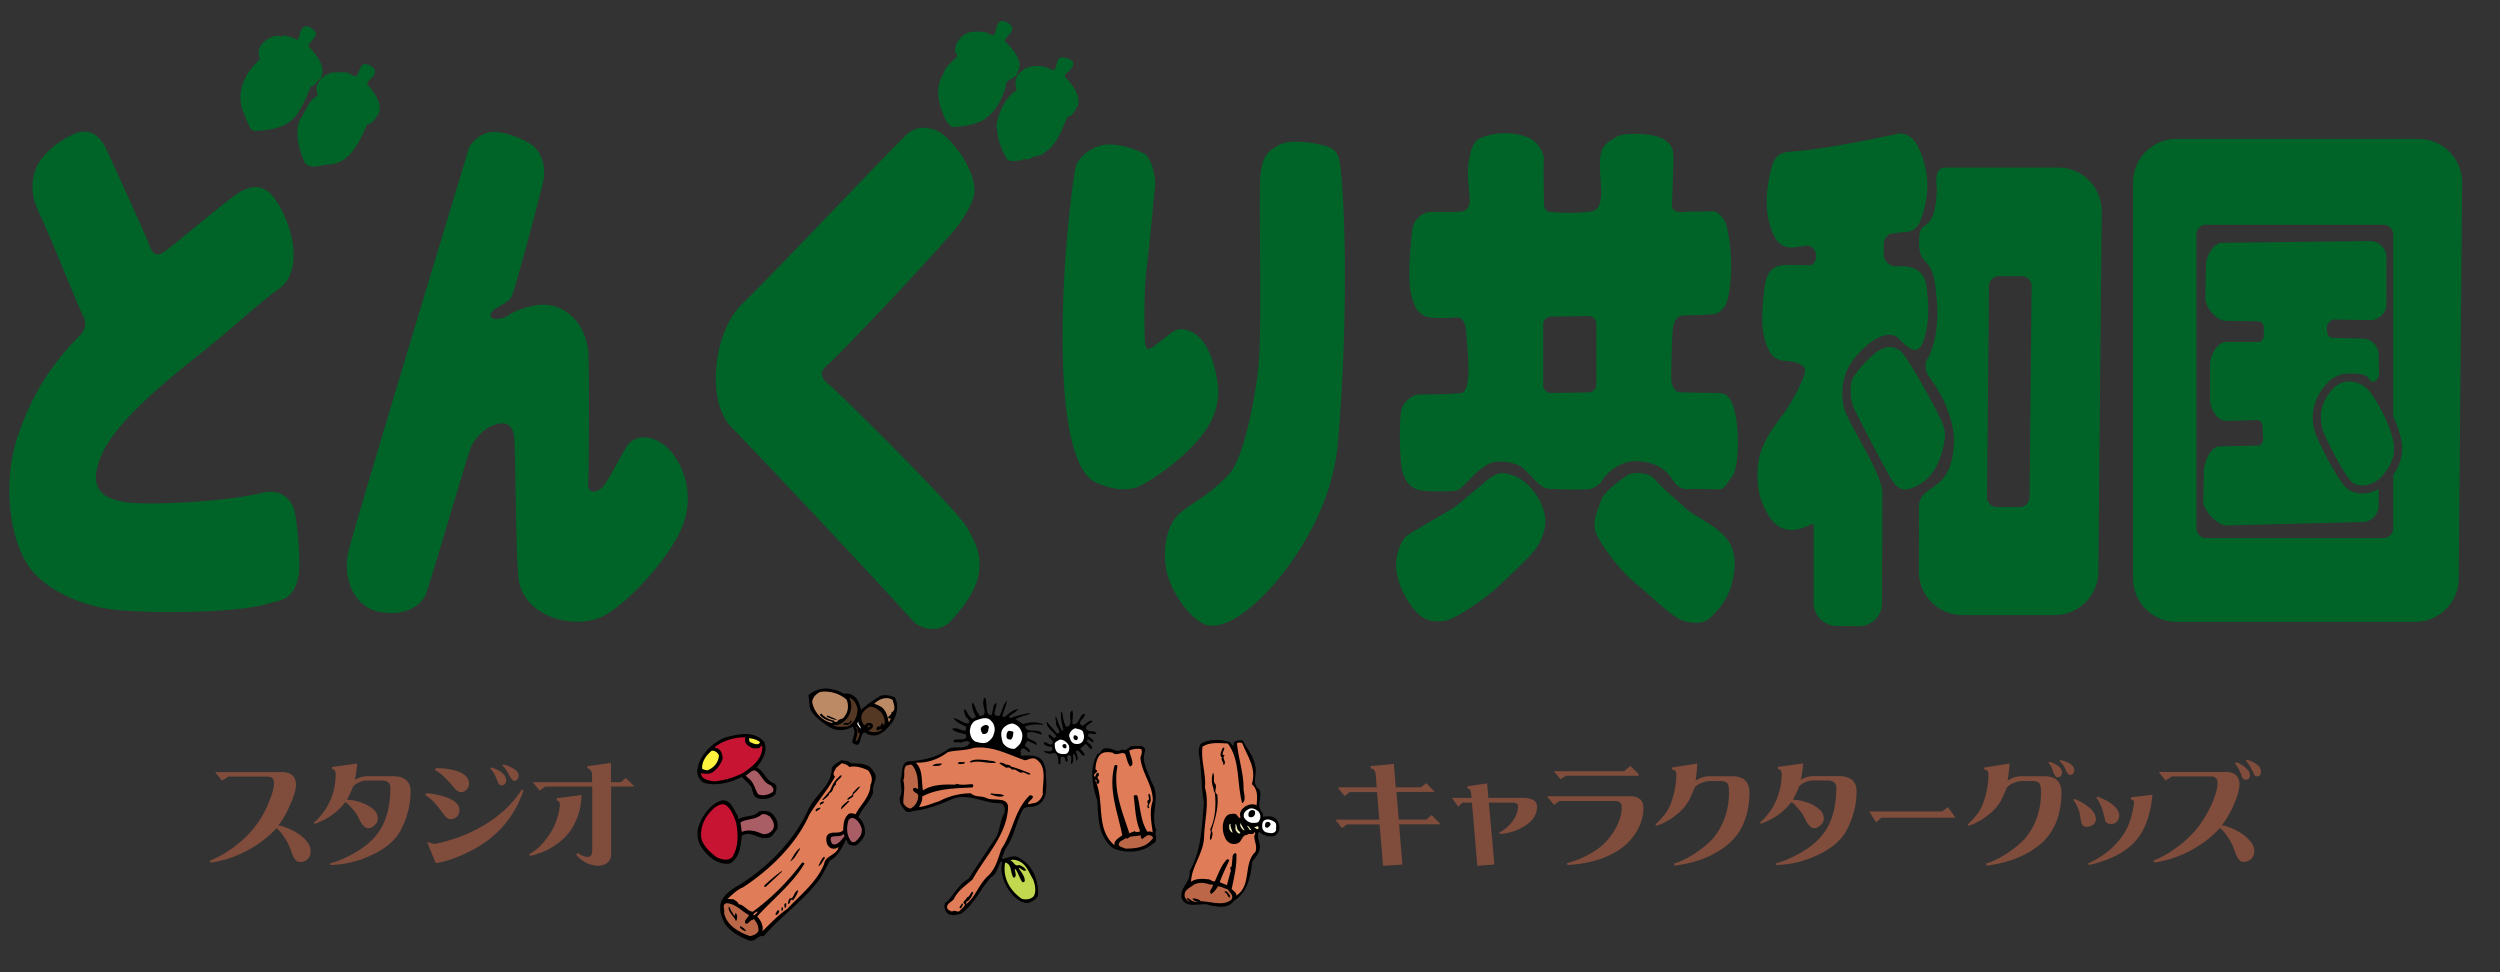 <svg xmlns="http://www.w3.org/2000/svg" viewBox="0 0 72 28"><rect x="0" y="0" width="72" height="28" fill="#333333" stroke="none"/><style>.st0{fill:#006428}.st1{fill:#fff}.st2{fill:#543823}.st3{fill:#c71432}.st4{fill:#fff23f}.st5{fill:#e07c57}.st6{fill:#bc6848}.st7{fill:#a95d64}.st11{fill:#bd8a66}</style><g id="design"><path class="st0" d="M28.841 4.252a1.584 1.584 0 01-.129-.586c-.076-.03.029-.076-.002-.122.071-.361.246-.725.56-.941.014-.089-.062-.195-.004-.301-.002-.165.133-.213.237-.319a.87.87 0 01.647-.039c.076.029.136.073.212.072.103-.122.04-.377.266-.365.092.03.196.043.258.117.077.089-.027.181-.072.257-.045.062-.135.078-.148.168.184.239.474.507.374.854-.074.122-.147.303-.297.32-.118.258-.204.515-.367.743-.074.091-.133.183-.222.229-.074.061-.179.168-.285.139-.014.061-.074.031-.12.031a.248.248 0 01-.225.079c-.03-.045-.075.03-.12.03-.12.004-.301.066-.407-.039-.063-.117-.124-.222-.156-.327zM27.154 3.25c-.154-.345-.206-.796.017-1.115.042-.211.236-.334.385-.502.044-.076-.061-.104-.048-.18-.002-.151.073-.272.176-.379.178-.199.465-.171.706-.145a.703.703 0 00.242.088c.073-.136.04-.348.205-.41.106-.016.212.058.288.133.108.179-.147.287-.189.439.198.209.412.416.431.702a.868.868 0 01-.087.257c-.058.152-.329.125-.311.351-.115.38-.306.758-.679.989-.27.124-.57.174-.887.178-.108-.107-.215-.241-.249-.406zM8.777 4.673c-.171-.36-.298-.841-.137-1.235.178-.228.233-.545.488-.669.059-.075-.048-.18-.003-.271.042-.211.266-.365.447-.413.181.012.346-.034.497.039a.402.402 0 00.211.072c.059-.121.087-.272.192-.348a.355.355 0 01.318.16c.062.181-.177.259-.22.41.184.224.413.476.357.809-.088.152-.177.319-.357.366-.219.485-.496 1.152-1.144 1.146-.211.018-.495.158-.649-.066z"/><path class="st0" d="M6.978 3.145c-.172-.541.106-1.086.508-1.438a.423.423 0 01.07-.454c.148-.151.343-.261.554-.203.03 0 .046-.016.045-.031.151.014.288.072.41.13.088-.106.055-.317.204-.379.15-.048.258.087.334.176-.013.151-.162.228-.22.379.214.255.519.552.358.929-.104.048-.147.229-.283.231-.102.212-.174.455-.322.666-.234.516-.806.6-1.318.622-.136-.059-.153-.195-.215-.314-.046-.104-.078-.209-.125-.314zm60.686 7.847a.619.619 0 00-.457.191c-.268.285-.527.756-.235 1.379.366.784.681 1.27.8 1.344.248.154.62.034.812-.177.221-.242.344-.495.361-.752.038-.528-.53-1.514-.734-1.737a.762.762 0 00-.547-.248z"/><path class="st0" d="M67.648 14.107c-.279-.174-.75-1.148-.888-1.443-.368-.783.013-1.364.276-1.641a.844.844 0 01.63-.265c.269.001.494.012.574.169.079.156.284.019.275-.178l-.01-.528a.472.472 0 00-.472-.471l-.852-.02c-.216 0-.158-.353-.158-.353 0-.058.118-.141.158-.177l1.079.019a.47.47 0 00.47-.47V7.415a.472.472 0 00-.47-.472l-4.258.05c-.26 0-.47.397-.47.657l-.019.941c0 .26.327.648.587.648l.981.017c.07.03.118.099.118.179v.236c0 .062-.059.196-.177.177h-.903c-.26 0-.469.386-.469.646v1.02c0 .26.21.608.469.608l.921-.023c.07.029.119.099.119.179l.02.372a.2.2 0 01-.116.18l-1.139.027c-.259 0-.451.456-.451.716l-.019.864c0 .26.406.696.666.696l3.913-.098c.26 0 .472-.211.472-.471v-.48c-.261.143-.596.185-.857.023z"/><path class="st0" d="M69.654 4.001h-6.967c-.692 0-1.255.563-1.255 1.256v11.397c0 .694.562 1.256 1.255 1.256h6.868c.694 0 1.256-.562 1.256-1.256l.098-11.397c0-.693-.562-1.256-1.255-1.256zm-.473 8.994a1.361 1.361 0 01-.256.685v1.532a.285.285 0 01-.284.285h-5.1a.286.286 0 01-.285-.285V6.758c0-.158.128-.285.285-.285h5.1c.157 0 .284.127.284.285v5.234c.156.343.276.716.256 1.003zm-9.907-8.169h-3.256c-.274 0-.274.353-.235.628-.058 1.392-.51.759-.511 1.451-.038.863.413.334.492 1.608 0 0 .156.959-.216 1.766-.147.162-.104.426.019.589.544.716.717 1.443.706 1.844-.039 1.531-.961 1.176-1.01 1.863.009-.058 0 1.884 0 1.884 0 .693.562 1.255 1.255 1.255h2.658c.693 0 1.256-.562 1.256-1.255l.097-10.378c0-.693-.561-1.255-1.255-1.255zm-.823 9.495a.284.284 0 01-.285.283h-.657a.283.283 0 01-.283-.283l.057-6.082c0-.157.128-.284.285-.284h.658c.157 0 .284.127.284.284l-.059 6.082z"/><path class="st0" d="M68.584 13.731c-.192.211-.564.331-.812.177-.119-.075-.434-.56-.8-1.344-.292-.623-.033-1.095.235-1.379a.613.613 0 01.457-.191.76.76 0 01.547.249c.204.223.771 1.209.734 1.737-.017.256-.14.508-.361.751zM55.488 8.278c-.048-.449-.347-.608-.706-.608l-.106-.001v-.006a.235.235 0 01-.052.005h-.043a.354.354 0 01-.33-.351v-.275c0-.132.075-.246.183-.307l.328-.046c.357 0 .507-.087.648-.647.156-.628.118-1.04-.059-1.55-.124-.357-.291-.648-.648-.648 0 0-2.04.451-3.079.52-.431.029-.534.136-.648.648-.138.618-.117 1.069 0 1.472.125.427.29.648.648.648l.438-.062c.142.03.247.156.247.306 0 .11-.057.207-.143.264l-.699-.009c-.357 0-.589.137-.647.647-.059.51-.118 1.02 0 1.472.117.452.29.647.647.647 0 0 .435.033.51.215.075.184-.421 1.065-.647 1.355-.411.53-.676.984-.707 1.496-.038.622.074.988.314 1.386.241.4.579.475.923.373l.373-.137v2.276c0 .368.298.667.666.667l.637.008a.666.666 0 00.667-.667l.01-3.148c.019-.589-1.021-2.04-1.118-2.531-.098-.491.008-.975.271-1.317.436-.566 1.023-.937 1.337-.605.374.392.589.452.726-.059.138-.509.119-.881.059-1.431z"/><path class="st0" d="M54.135 10.082c-.254.139-.746.687-.805.883a1.39 1.39 0 00.04.745c.079.197 1.001 1.943 1.118 2.12.119.177.255.314.472.255.216-.058.863-.255 1.04-1.392.039-.253 0-.334-.059-.511-.059-.176-1.02-1.981-1.237-2.099-.217-.117-.353-.117-.569-.001zm-4.277 1.473c-.088-.164-.176-.236-.392-.236-.216 0-.941-.019-1.079-.019-.137 0-.255-.177-.255-.393 0-.443.02-1.354.058-1.51.04-.157.098-.314.335-.314.235 0 .725-.019.844-.04.117-.019.313-.117.392-.451.162-.686.098-1.569-.039-2.098-.05-.189-.255-.431-.412-.412-.157.02-.588 0-.765.02-.176.019-.392 0-.392-.177 0-.176.059-1.392.038-1.491-.018-.097 0-.254-.294-.432-.294-.177-1.158-.195-1.353-.057-.196.137-.294.137-.412.392s0 1.098-.02 1.294c-.019.196-.059.412-.255.451-.385.077-1.04.04-1.216.02-.177-.02-.177-.177-.177-.353 0-.314-.019-.824 0-1.177.004-.062-.098-.49-.49-.627a1.865 1.865 0 00-1.255 0c-.213.07-.334.196-.412.667-.078.47.02.843.02 1.157 0 .313-.197.334-.392.334h-.686c-.255-.02-.529.215-.569.47-.039.255-.155 1.413-.039 1.903.117.49.255.549.392.628.138.078.726.058.883.038.158-.019.294.078.314.451.019.373.196 1.687-.156 1.727-.354.039-.923.039-1.178.039-.255 0-.51.255-.549.51-.038.255-.059 1.432.059 1.765.119.335.274.413.432.472.157.058.942.058 1.118.019.176-.039.47-.511.883-.745.293-.167.823-.067 1.02.098.234.196.47.549.685.588.217.04 1.197.04 1.256.02.059-.02.275-.117.334-.235.058-.119.45-.59 1.02-.569.569.02.863.295 1 .51.076.12.216.315.47.295.255-.02.784.02.923 0 .137-.02.252-.257.333-.354.233-.275.233-1.708-.022-2.178zm-3.884-.479c0 .123-.1.225-.222.226l-1.084.015a.22.22 0 01-.223-.221V9.344c0-.123.1-.224.223-.226l1.084-.014a.219.219 0 01.222.22v1.752z"/><path class="st0" d="M42.619 14.007c-.361.288-.608.529-.804.647-.196.117-1.04.608-1.255.745-.217.137-.354.568-.354.883 0 .51.374 1.197.706 1.452.191.146.413.196.727.137s1.157-.647 1.511-.98c.353-.333.882-.824 1.059-1.059.177-.236.333-.609.294-.902a1.543 1.543 0 00-.353-.805 1.263 1.263 0 00-.785-.491c-.313-.059-.549.216-.746.373zm5.062-.177c-.139-.208-.629-.295-.882-.099-.256.196-.609.432-.706.727-.1.294-.255.608-.118.921.137.315.667 1.04 1.099 1.393.432.353 1.117 1.039 1.433 1.118.314.078.588.059.725-.079.138-.137.505-.448.648-1.02.097-.393.157-.864-.137-1.256-.311-.415-.922-.647-1.178-.882-.177-.162-.805-.705-.884-.823zM31.615 4.218c-.308.115-.603.37-.648.647-.353 2.177-.577 6.192-.058 7.984.215.746.451.982.765 1.099.314.117.706.215 1.079.079.373-.139 1.726-1.039 2.158-1.962.143-.306.177-.629.177-.786 0-.156-.118-1.47-.824-1.744-.271-.106-.411-.04-.568.078-.157.118-.393.313-.512.393-.117.078-.207.062-.214-.215-.02-.608-.019-1.524.058-2.119.099-.765.197-1.981.236-2.275.039-.294-.117-.863-.294-.962-.178-.099-.885-.394-1.355-.217z"/><path class="st0" d="M36.872 4.158c-.36.18-.51.354-.569.844-.059.49.039 3.884-.039 5.297-.048.847-.414 2.876-.863 3.354-.627.668-1.099.824-1.471 1.177-.374.354-.471 1.177-.294 1.765.176.589.7 1.263 1.079 1.393.627.215 1.588-.667 2.137-1.354.469-.585 1.491-2 1.668-3.786.177-1.785.314-5.295.117-7.709-.046-.569-.078-.785-.373-.903-.294-.117-1.078-.235-1.392-.078zm-10.789-.254c-.667.647-3.963 4.14-4.688 4.826-.857.81-1.069 2.817-.334 3.569.863.884 4.788 5.062 5.179 5.531.29.348.844.394 1.158.04.313-.353.745-.863.804-1.451.051-.508-.136-.826-.333-1.197-.294-.548-3.734-3.938-3.963-4.119-.373-.294-.232-.447-.098-.569.628-.568 3.511-3.649 3.786-4.041.276-.392.48-.745.471-1.039-.02-.667-.746-1.609-1.177-1.727-.25-.068-.523-.096-.805.177zm-11.947-.098c-.274.022-.589.293-.647.509-.059.217-3.396 11.189-3.473 11.652-.137.824.255 1.57.981 1.668.725.098 1.099-.197 1.256-.491.079-.148 1.216-4.06 1.314-4.276.098-.216.354-.478.491-.549.372-.196.686-.196.745.236.059.433.036 3.798.157 4.256.275 1.04 1.707 1.334 2.471.903.766-.432 2.001-1.825 2.276-2.708a2.125 2.125 0 00-.157-1.667c-.432-.824-1.216-.923-1.491-.491-.275.432-.589 1.119-.765 1.236-.177.117-.373.117-.354-.177.02-.294.041-3.391 0-3.786-.098-.941-.824-1.491-1.588-1.313-.603.139-.672.277-.824.333-.373.138-.53-.058-.275-.236.255-.175.413-.208.49-.392.137-.334.832-2.967.903-3.295.058-.276.038-.726-.295-1.02-.102-.091-.723-.434-1.215-.392zM2.17 3.845c-.439.179-.961.57-1.137 1.02-.148.376-.137.804.097 1.275.236.47 1.157 2.765 1.255 2.942a.446.446 0 01-.078.569c-.628.647-1.334 1.49-1.825 3.001-.398 1.229-.254 3.139.589 3.943.653.624 1.574.888 2.217.962 1 .118 3.531.099 4.375-.157.409-.124.805-.079.942-.863.057-.33-.049-1.762-.177-1.982-.215-.373-.525-.454-.922-.353-.922.237-3.256.372-3.923.255-.474-.084-1.118-.275-.666-1.334.45-1.058 2.078-2.315 2.981-3.041.902-.725 1.588-1.372 2.059-1.706.275-.195.449-.412.491-.863.078-.843-.452-1.785-.707-1.982-.255-.195-.471-.176-.765-.039-.294.138-1.977 1.576-2.197 1.727-.314.215-.392.079-.491-.196-.065-.185-1.079-2.412-1.236-2.747-.156-.332-.45-.608-.882-.431z"/><path d="M24.323 19.984c.126-.035.24.026.333.122.091.095.099.221.149.333.161-.145.359-.291.565-.402.137-.038.265-.008.398.042.134.237.061.554-.095.757-.161.191-.352.409-.62.329-.077 0-.087-.065-.164-.069-.164.084-.05.512-.344.291.004-.158.137-.314 0-.455a.642.642 0 01-.673 0c-.187-.127-.375-.252-.496-.439-.092-.149-.053-.302-.097-.466a.758.758 0 01.716-.168c.117.014.221.075.328.125zm4.074.206c.027.129-.008.291.084.398h.081c.042-.116.023-.279.126-.344.054.115-.187.402.097.372.08-.143.106-.333.217-.44-.03.153-.087.294-.137.44.019.026.042.034.068.03.124-.088.246-.218.388-.222-.058.084-.176.131-.261.207 0 .024.026.034.042.053.169-.073.352-.107.535-.149l.027.026c-.138.049-.286.072-.413.153l.221.138a.834.834 0 01.562 0v.027a1.028 1.028 0 00-.509.042c.035.21.348.042.471.192 0 .014 0 .033-.016.042-.122-.042-.248-.1-.386-.057-.027.038-.007.091-.01.138.088.092.263.088.286.222a8.793 8.793 0 00-.286-.123l-.069.137c.057.058.168.1.138.192-.065-.012-.119-.108-.195-.111-.125.057-.018.138-.069.207.252.01.547-.062.676.232l.053.18c-.007.344.127.867-.275 1.032-.115.054-.276.004-.371.095-.214.36-.252.792-.509 1.132l-.11.276c.041.061.099 0 .148 0 .088-.031.196-.061.29-.031.432.192.624.655.605 1.116-.046.111-.162.169-.26.207-.225.038-.416-.149-.551-.318-.171-.24-.295-.542-.221-.852l-.027-.026c-.103.133-.114.358-.286.454-.322.341-.471.761-.868 1.059-.131.027-.233.069-.359.012-.114-.057-.145-.226-.111-.313.252-.203.374-.54.678-.704.248-.371.492-.742.74-1.116.183-.215.141-.547.301-.784.009-.111.009-.229-.106-.275-.497.008-.955-.321-1.433-.111-.348.156-.704.29-1.101.332-.055.031-.154.046-.208 0-.102-.099-.206-.244-.164-.401.088-.168.007-.321.016-.508.072-.18-.016-.531.287-.524.397-.035.775-.115 1.09-.355.187-.103.504.046.619-.179-.065-.092-.191-.015-.275 0-.08-.038-.172.026-.206-.054.102-.104.428.047.37-.179-.134-.057-.305-.05-.401-.165.142-.065.241.053.374.053.05-.022.015-.077.038-.111-.13-.069-.286-.122-.371-.249.138.011.276.146.414.153.126-.095-.069-.156-.081-.248-.007-.053-.05-.11-.015-.165.072.034.08.146.153.207.046.096.118.053.176.016-.066-.126-.126-.271-.107-.413.073.05.088.176.138.26l.08.123c.283 0 .034-.295.111-.467-.004-.125.079-.011.067.039z"/><path d="M30.89 20.851c.209.053.179-.294.355-.291.019.133-.271.233-.068.344.088-.039.188-.187.291-.137-.046.073-.268.137-.164.249.072.075.232.011.275.11-.076.065-.248-.088-.238.081.05.049.139.076.153.152-.076.069-.172-.187-.19 0 .064.053.187.141.137.218-.088-.016-.1-.123-.18-.149l-.153.137a.55.55 0 01.137.18c-.098.072-.129-.145-.248-.126-.02.089.102.226 0 .291-.015-.076-.015-.152-.081-.206-.045.107.043.233-.068.302-.022-.069.056-.252-.069-.259-.111.046.047.191-.083.191-.019-.046-.011-.103-.055-.137-.16-.042-.065.142-.11.206h-.042c-.026-.119.016-.275-.137-.328-.088.053-.21.019-.287-.031v-.011c.065-.019.221.046.244-.057.015-.035-.019-.058-.038-.08-.069.019-.145-.031-.206-.069v-.057c.092-.012.215.164.26 0-.012-.084-.156-.115-.122-.218.093-.009.146.191.219.042-.093-.137-.299-.249-.275-.412l.302.344c.154-.049-.045-.195-.038-.306.019-.069-.042-.126 0-.191.056.138.096.283.175.413l.042-.026c-.042-.161-.088-.34-.069-.51h.027c.035.142.035.303.127.425.206-.042.061-.276.122-.425l.042-.057c.051.123-.005.256.013.398z"/><path class="st1" d="M28.535 20.752a.342.342 0 01.085.387c-.016.095-.1.179-.18.233-.107.057-.238.015-.344-.012-.119-.06-.153-.183-.165-.302.011-.119.046-.241.165-.306.129-.043.321-.13.439 0zm.879.306c.05.091.03.226-.011.313-.031.076-.116.145-.18.195a.369.369 0 01-.344-.179c-.031-.13-.07-.242-.016-.37a.378.378 0 01.29-.18.347.347 0 01.261.221z"/><path d="M28.481 20.932c-.018.069-.01.16-.084.195-.024.022-.065.008-.095.012-.039-.058-.088-.146-.026-.207.052-.05.156-.088.205 0z"/><path class="st2" d="M24.766 21.127c-.042.073-.035.203-.127.218.026-.111.107-.294 0-.413.104.026.024.18.127.195z"/><path class="st1" d="M31.203 21.127a.25.25 0 01-.038.245c-.062.061-.157.069-.237.041-.092-.041-.107-.137-.138-.217a.256.256 0 01.18-.222c.085.034.226.023.233.153z"/><path d="M29.182 21.127c-.008.065-.016.13-.069.175-.046-.008-.111-.008-.123-.068-.007-.077.004-.157.069-.191.042.027.145-.008.123.084zm-7.169.245c.108.271-.061.524-.221.731.221.103.26.378.496.454.119.076.059.195.053.302-.129.149-.339.184-.523.127-.16-.057-.123-.245-.206-.36l-.249-.249c-.321.161-.734.276-1.101.165a.385.385 0 01-.164-.439c.073-.383.444-.734.799-.868.38-.093.826-.204 1.116.137zm9.026-.138c.011.05-.016.08-.054.084a.088.088 0 01-.07-.068l.012-.069c.05-.008.101.006.112.053z"/><path class="st3" d="M21.474 21.234c-.065.138.046.236.153.291.062.049.157.019.232.026.021-.023.051-.038.054-.068h.042c.014.371-.287.596-.562.783a2.379 2.379 0 01-.815.237c-.13-.016-.256-.035-.356-.127l-.041-.11c.107.016.237.046.344-.027a.782.782 0 00.287-.386c-.005-.118-.032-.241-.15-.303-.023-.004-.058.012-.069-.011v-.03c.254-.187.549-.275.881-.275z"/><path class="st4" d="M21.887 21.372c0 .027-.027.038-.043.057-.087.019-.179-.026-.258-.069l-.016-.096a.537.537 0 01.317.108z"/><path class="st1" d="M30.79 21.483c.016.099-.003.21-.106.233-.088.004-.173.004-.238-.053-.065-.069-.073-.161-.069-.26.038-.058.095-.065.137-.1.122-.012.227.08.276.18z"/><path d="M35.417 21.372c.049.035.053.095.111.111-.039-.15.102-.153.206-.165h.053c.119.242.322.451.36.731.08.23-.126.527.122.688.103.198-.114.493.095.672l.016.111c.106-.008.26-.034.359.054.088.092.137.218.095.344a.264.264 0 01-.126.153.437.437 0 01-.44-.122c-.095.126.008.275.015.412.02.191-.129.318-.221.467-.039.428-.145.887-.525 1.116-.107.157-.291.184-.481.164-.073-.019-.193-.015-.276-.058-.249-.045-.597.123-.743-.164-.088-.313.268-.482.223-.799.34-.574.355-1.304.413-1.98-.086-.447-.059-.971-.153-1.43.019-.107 0-.24.122-.29.235-.108.533-.092.775-.015z"/><path class="st5" d="M35.362 21.413c.364.483.253 1.159.414 1.721.137-.104.027-.302.038-.455 0-.428-.148-.833-.19-1.266.034-.045.111-.026.153-.01.149.386.42.722.276 1.181.191.161.153.398.137.608-.098-.053-.228-.023-.316.027-.1.069-.192.164-.153.302v.042c-.069-.008-.083-.104-.149-.126-.104-.004-.2 0-.265.084-.13.175-.111.447-.011.635.065.126.215.183.329.137.153-.038.133-.252.29-.247.053-.07.179.026.219-.085.043.031-.012.092-.012.138.012.146.088.276.038.429-.367.344-.1.968-.551 1.265.004-.095-.088-.133-.137-.19.068-.329.153-.662.137-1.005-.034-.069-.091.007-.107.042l-.03.314c-.096.038.014.111-.038.168l-.099.37-.207-.084c.077-.218.179-.424.275-.631-.014-.034-.061-.038-.08-.016-.165.184-.236.406-.333.62-.054.023-.107-.034-.164-.054-.172-.019-.382-.039-.524.069.016-.455.352-.803.375-1.27.007-.481.16-.97.026-1.444.039-.401-.13-.788-.069-1.181.213-.133.47-.099.728-.088z"/><path d="M30.711 21.455v.084c-.039.03-.1.004-.11-.042-.021-.068.076-.091.11-.042zm2.27.165c-.127.325.095.608.179.895.295.447-.053.902.138 1.392-.069.13.088.309-.084.385-.31.272-.787.295-1.155.138-.428-.317-.432-.875-.454-1.364-.147-.425-.239-.937 0-1.35.122-.026.113-.19.259-.164.168-.03.298.153.455.028.134.087.188-.103.302-.096.131.022.352-.067.36.136zm2.271-.095c.042.069-.133.237.026.221-.125.088.099.225-.053.287.039-.076-.081-.137-.031-.218-.069-.031-.041-.146-.011-.195.011-.035.023-.084.069-.095z"/><path class="st5" d="M29.514 21.895c.107-.008.218-.1.329-.027.332.225.171.669.191 1.006-.026.099-.11.213-.218.248-.069.012-.138.027-.207.038-.023-.088.283-.221.054-.26-.462.439-.486 1.062-.826 1.556-.095.283-.172.596-.413.799-.195.195-.294.444-.454.646l-.138.138v-.069c.103-.034.161-.161.196-.264L28 25.679c-.065.054-.065.142-.154.165-.01.076-.171.126-.053.206-.026.077-.11.13-.168.196-.076.026-.145-.055-.206.011-.054-.035-.096-.03-.138-.096-.039-.156.169-.187.207-.302.117-.225.337-.364.524-.535.367-.673.971-1.247 1.02-2.053.014-.344-.431-.191-.619-.286-.156-.076-.321-.015-.454-.138a1.964 1.964 0 00-.921.233c-.193.054-.363.142-.567.164.035-.08.104-.179.086-.302.42-.233.936-.237 1.445-.264.023-.015.03-.038.027-.069L28 22.583c-.157.008-.306.039-.455-.011l-.027.026c-.345-.011-.674-.003-.937.165-.049-.264.008-.592-.207-.799.337.015.658-.1.922-.302.222-.061.512-.042.742-.123.551-.069 1.002.196 1.476.356zm3.356-.317c.034.081 0 .168-.026.237.034.451.367.799.355 1.25-.103.294-.039.623 0 .909-.042-.023-.103-.042-.149-.015-.202-.302-.202-.684-.29-1.032-.034-.046-.064-.027-.11-.011.042.325.049.699.179 1.001.007.023-.018.031-.026.042-.043-.008-.1.024-.122-.027-.047.035-.105.038-.155.069-.198-.612-.477-1.242-.343-1.942-.026-.034-.05-.038-.084-.011-.191.696.103 1.377.222 2.007-.096.077-.252.153-.222.291-.565-.479-.267-1.285-.562-1.885h.042c.007.035-.024.092.028.111.033.015.037-.027.052-.042.02-.091-.114-.114-.011-.195-.004-.031.004-.065-.031-.081-.053.015-.056.081-.08.122-.111-.103.169-.145.011-.217.008-.134.031-.298.127-.413.092-.104.249-.092.371-.069.113.123.305-.081.371.069.034.111.058.229.126.329.034-.007.057-.034.069-.069.011-.148-.076-.256-.086-.397.107-.031.23-.062.344-.031z"/><path class="st4" d="M20.706 21.758a.482.482 0 01-.276.401c-.064.053-.144.008-.207-.015-.021-.203.12-.398.277-.524.087-.008.176.057.206.138z"/><path d="M28.687 21.964c-.244.041-.489-.081-.729 0l-.027-.028c.122-.095.345-.05.509-.042.076.031.183.001.247.07zm-4.185.015c.248.016.527-.012.661.249.16.194-.069.367-.015.589-.08.268-.325.463-.424.719.152.13.207.317.18.509a.724.724 0 01-.249.302.308.308 0 01-.222-.043c-.038-.035-.026-.089-.068-.123-.111.219-.219.479-.467.605-.091.172-.175.344-.275.508-.459.639-1.131 1.082-1.625 1.667-.187-.034-.233.176-.428.123-.257-.1-.493-.222-.673-.451-.111-.188-.194-.398-.137-.635.084-.241.343-.409.55-.524.825-.515 1.579-1.292 1.969-2.16.181-.412.68-.691.674-1.185.049-.119.179-.167.275-.233.079.014.205-.001.274.083zm3.277.011c-.061.008-.135.031-.192 0 .012-.08.138-.015.192-.054v.054zm1.873.276l.027.031c-.084.046-.183-.092-.264-.042-.095-.004-.161-.13-.26-.084-.046-.038-.103-.096-.164-.054l-.206-.126c.019-.049.099-.019.137 0 .054.054.145.008.191.084.186.05.348.118.539.191z"/><path class="st5" d="M24.46 22.09c.175-.045.378.019.539.096.107.127.145.276.069.424 0 .325-.283.563-.429.841-.057-.022-.129-.042-.19-.014-.15.119-.157.294-.164.471-.127.149-.386-.023-.482.19-.015.139.005.268.138.333.065.02.157.016.206-.042-.022.233-.375.241-.413.493-.192.501-.688.898-1.062 1.296-.257.172-.509.439-.715.645.034-.16-.039-.309-.15-.428.436-.49 1.029-.951 1.362-1.525a.071.071 0 00-.069-.027 6.63 6.63 0 01-1.419 1.414c-.16-.015-.24-.195-.412-.218-.011-.073-.092-.092-.137-.138l-.18-.015c.133-.115.275-.264.443-.329.777-.505 1.549-1.257 1.912-2.091.229-.375.536-.719.741-1.101-.092-.077 0-.176.031-.248l.165-.138c.075.026.159.038.216.111z"/><path d="M27.132 21.99c-.038.084-.164.069-.264.069l-.011-.011c.072-.069.195-.053.275-.058z"/><path class="st6" d="M26.444 22.721c-.043-.005-.077-.042-.126-.027-.042.034-.019.08.015.111.034.034.106.045.111.111a.407.407 0 01-.222.371.283.283 0 01-.207-.165c0-.218.061-.424 0-.65.065-.141-.019-.298.084-.424.059 0 .13-.061.18 0 .149.183.158.428.165.673z"/><path class="st7" d="M22.189 22.61c.065.051.112.123.07.196-.115.083-.284.129-.425.069-.103-.161-.118-.356-.302-.482l-.057-.057c.096-.046.188-.188.29-.138.175.11.214.35.424.412z"/><path d="M35.004 22.583c.06.096-.07.234.053.291.049.393-.069.722-.165 1.058.058.057.012.173-.011.248h-.03c-.027-.092.053-.207 0-.29.153-.309.175-.707.137-1.058-.042-.035-.027-.115-.054-.165a.693.693 0 010-.413c.066.092-.015.256.07.329zm-10.762-.248c-.027.103-.195.157-.165.263-.115.069-.053.192-.194.248.014.054-.096.134-.15.177-.011.026-.038.011-.057.014.08-.099.161-.183.233-.275.053-.126.107-.256.222-.359.035-.018.054-.087.111-.068zm.535.317c-.057.069-.119.161-.207.222.039.08-.095.118-.148.163h-.016c-.011-.087.168-.095.152-.205.073-.062.15-.184.219-.18zm4.144.264c-.131.061-.279.004-.402-.042l.032-.028c.117.036.279-.003.37.07zm4.224.122c-.008.089-.106.157-.042.234-.045.019-.053-.027-.069-.053.058-.053-.003-.1.015-.165.095-.035-.015-.149.042-.195.054.034.036.118.054.179zm-11.904.44c.023.034-.008.088.042.111.172-.119.428-.042.577-.222.153-.027.329-.027.428.125a.411.411 0 01.095.387c-.072.095-.121.191-.231.244-.327.085-.483-.221-.789-.053-.03.303-.061.638-.344.799-.329.046-.581-.157-.768-.401a.719.719 0 01-.111-.726c.108-.286.348-.604.646-.688.264-.039.339.267.455.424zm3.219-.398l-.233.233c-.019-.103.122-.179.195-.248.014 0 .031-.003.038.015zm-.741 0c.034.054-.055.062-.086.096-.011.004-.017-.008-.026-.015.004-.047.066-.073.112-.081z"/><path class="st3" d="M21.199 23.684c.069.344.073.715-.111 1.005-.133.123-.309.061-.451 0-.192-.146-.39-.325-.443-.566-.032-.354.125-.631.385-.863.097-.061.215-.142.332-.069.158.122.224.317.288.493z"/><path d="M23.623 23.26c.023.046-.076.069-.111.107h-.016c-.034-.065.069-.107.127-.107z"/><path class="st1" d="M36.227 23.355a.225.225 0 01.042.275c-.031.092-.157.062-.217.069a.325.325 0 01-.222-.152c-.046-.138.065-.219.165-.26.095-.02.163.022.232.068z"/><path d="M36.147 23.397c.012.1-.088.177-.18.123-.034-.073-.003-.176.085-.191.04-.008.099.019.095.068z"/><path class="st7" d="M22.178 23.52c.072.099.144.21.095.344a.293.293 0 01-.317.153c-.187-.084-.386-.141-.593-.058-.011-.092-.026-.183-.038-.275.207-.115.433-.066.62-.234.092-.014.165.023.233.07zm2.614.275c.054.091.023.218-.026.302-.066.069-.138.207-.249.139-.141-.187-.141-.387-.084-.605.119-.195.317.042.359.164z"/><path class="st1" d="M36.709 23.673c.076.054.031.165.042.245-.064.111-.176.073-.275.057-.058-.011-.108-.072-.122-.125-.008-.099-.008-.222.11-.245.099-.02.171.022.245.068z"/><path d="M36.586 23.711c.028.065-.042.084-.068.126-.031-.004-.064.007-.084-.027 0-.058-.005-.123.057-.138.042-.011.072.009.095.039z"/><path d="M35.845 23.917c-.069-.008-.1-.084-.126-.138v-.08c.042.062.084.146.126.218zm-.345.057c-.037.012-.095-.072-.099-.125.012-.042-.027-.115.042-.122-.023.084.038.163.057.247zm.138-.095c.013.045.085.069.082.122-.069.023-.118-.062-.138-.111v-.164c.041.03.037.103.056.153zm.398.011c-.009.019-.027.016-.042.016l-.081-.127c.069.005.074.088.123.111zm.207-.068v.042c-.039.043-.073-.015-.111-.026v-.027c.046.022.095-.055.111.011z" fill="#efeaba"/><path class="st7" d="M24.323 24.086c-.088.084-.196.29-.356.218a.26.26 0 01-.041-.18c.103-.083.278.004.37-.107l.027.069z"/><path class="st6" d="M32.854 24.055c-.003.045 0 .084.042.111.089-.057.13-.153.264-.096l.054.053c-.188.284-.474.314-.799.318-.061-.038-.141-.031-.191-.095-.024-.127.126-.138.191-.208.058.035.092-.015.137-.042.101-.019.207-.014.302-.041z"/><path d="M23.045 24.441c-.087.13-.149.29-.291.371.085-.13.145-.284.276-.383l.015.012zm.715.264c-.061.085-.096.203-.195.245.051-.092.084-.219.168-.276l.027.031z"/><path d="M29.758 25.336c.051.142.092.329.016.47-.084.099-.227.111-.345.081-.344-.237-.561-.615-.48-1.044.21.042.133.306.248.439.102-.041.033-.171.026-.247h.027c.08.118.114.257.194.371a.071.071 0 00.07-.027c.004-.157-.11-.26-.179-.386.077.007.145.129.217.069a.32.32 0 00-.217-.149c-.111.05-.138-.103-.234-.126.035-.031.104-.035.165-.012.282.064.362.346.492.561z" fill="#c2d84e"/><path d="M22.521 25.103l-.469.439h-.039V25.5c.158-.149.329-.294.494-.413l.014.016z"/><path class="st6" d="M34.839 25.473c.032.008.077-.016.096.027-.023.085-.133.161-.053.249a.674.674 0 00.191-.219c.095-.011.187.065.29.08.035.096.176.153.108.291-.233.218-.619.049-.922.054l.026-.027c-.072-.02-.167-.077-.232-.042.034.045.091.088.164.069-.118.061-.211-.039-.301-.096l-.027.027.084.084c-.069-.02-.099-.072-.138-.126-.049-.206.12-.256.245-.355.141-.088.32-.073.469-.016z"/><path d="M22.988 25.638c-.019.111-.085.202-.148.291-.11-.069-.058.099-.139.111a.234.234 0 01.039-.164c.132.018.121-.211.248-.238zm12.429.18v.042c-.062-.026-.065-.137-.153-.165.019-.061.084-.006.11.028.004.033.066.048.043.095z"/><path class="st6" d="M21.57 26.356c-.027.085-.168.157-.096.245.091.023.118-.115.206-.107l.027-.031c.088.099.145.21.137.344-.048.104-.151.134-.243.153-.31-.104-.674-.306-.746-.661.031-.103-.083-.256.069-.286.271.011.42.221.646.343z"/><path d="M22.645 26.013c-.005.03.019.122-.042.137-.012-.042-.043-.144.042-.137zm5.092.026c-.024.042-.028.107-.081.122-.065-.031.038-.084.038-.137.015 0 .034-.003.043.015zm-6.73.08c.031.095.096.18.15.264l.029-.095c.062.073.055.164.013.244-.053-.144-.23-.255-.218-.412h.026zm1.542.016c-.004.034.015.08-.027.096h-.015v-.096h.042zm-.112.083c.023.051-.03.112-.08.138l-.03-.03c.038-.034.035-.122.11-.108z"/><path class="st5" d="M21.818 26.246c.004.046-.053.072-.08.11h-.042c.007-.064.076-.087.122-.11z"/><path d="M21.485 26.823c-.065-.026-.145-.049-.175-.123l.011-.03c.061.039.145.077.164.153z"/><path d="M8.946 24.51c0 .094-.028.17-.084.23a.288.288 0 01-.22.086c-.078 0-.145-.055-.201-.167l-.099-.264a1.61 1.61 0 00-.14-.257 1.064 1.064 0 00-.239-.288c-.235.26-.522.478-.858.654a3.27 3.27 0 01-1.03.341l-.04-.053c.293-.118.569-.284.827-.496a2.866 2.866 0 00.892-1.218c.091-.221.137-.396.137-.523 0-.071-.016-.118-.046-.143-.031-.031-.086-.046-.164-.046h-1.1l-.187.117-.198-.245H8.13c.128 0 .225.031.291.094.069.064.103.15.103.26 0 .153-.059.354-.177.604a2.482 2.482 0 01-.331.576c.122.023.259.07.412.143.167.089.295.185.384.288.09.097.134.199.134.307zm2.879-1.715c0 .378-.095.75-.284 1.116-.167.31-.472.561-.921.753a2.84 2.84 0 01-1.11.247l-.002-.048c.171-.04.38-.125.628-.257.383-.206.657-.448.822-.726.19-.308.285-.709.285-1.205a.18.18 0 00-.083-.156.289.289 0 00-.146-.04h-.484c-.05 0-.117.02-.203.059a.465.465 0 00-.157.111 2.318 2.318 0 01-.183.384c.132 0 .274.028.427.084.155.058.275.128.359.211a.353.353 0 01.109.251.246.246 0 01-.093.186.242.242 0 01-.18.087c-.101 0-.199-.105-.291-.317a1.102 1.102 0 00-.186-.26c-.085-.101-.15-.157-.195-.17-.2.277-.493.485-.877.624l-.019-.035a1.846 1.846 0 00.626-1.395c0-.093-.035-.143-.105-.149v-.061l.722-.099c0 .083-.021.24-.062.471a.68.68 0 01.376-.106h.709c.346 0 .518.147.518.44zm3.107-.415c-.026.073-.068.109-.121.109-.042 0-.092-.059-.152-.177-.075-.139-.14-.229-.195-.27l.033-.024c.089.019.173.05.251.097.104.053.164.113.18.179.009.038.01.067.004.086m-.353.096a.162.162 0 01-.037.102.132.132 0 01-.099.041c-.043 0-.075-.026-.095-.075a7.271 7.271 0 01-.084-.198.804.804 0 00-.146-.217l.03-.025c.1.026.192.069.277.126.102.078.154.16.154.246m-1.069.103a.258.258 0 01-.071.164.218.218 0 01-.155.071c-.069 0-.139-.042-.207-.127-.238-.285-.424-.456-.558-.512l.04-.052c.219 0 .413.026.583.078.244.078.368.204.368.378m1.57.177c-.271.801-.793 1.391-1.568 1.773-.382.188-.703.296-.964.328l-.248-.607.214.056c.512-.101.985-.28 1.419-.536.474-.283.837-.626 1.091-1.029l.056.015m-1.847.563a.282.282 0 01-.061.186.266.266 0 01-.209.087c-.056 0-.118-.047-.185-.139a5.727 5.727 0 00-.245-.314 1.127 1.127 0 00-.292-.244l.044-.046c.083 0 .193.014.332.046.164.037.292.081.388.133.152.086.228.184.228.291zm5.031-.677l-.024.01h-.639v1.949a.31.31 0 01-.093.235.412.412 0 01-.284.096.783.783 0 01-.36-.096.805.805 0 01-.27-.22l.046-.05c.103.076.2.114.289.114.084 0 .127-.066.127-.198v-1.83h-1.354l-.156.119-.203-.242h1.708v-.223a.182.182 0 00-.05-.13c-.027-.034-.055-.049-.087-.049v-.062l.682-.093v.555h.288l.139-.121.241.236m-1.518.255c0 .303-.076.596-.226.877-.151.281-.401.515-.751.701a1.769 1.769 0 01-.269.108.958.958 0 01-.233.065l-.031-.043c.159-.082.311-.214.456-.393.138-.17.241-.343.31-.521.073-.189.114-.359.124-.511 0-.046-.012-.08-.034-.102a.882.882 0 00-.058-.031v-.057l.712-.093zm24.72.843h-1.172l.094 1.159-.555.037-.102-1.194h-.945l-.134.109-.183-.23v-.015h1.252l-.062-.794h-.787l-.148.114-.18-.22v-.031h1.106l-.031-.366c-.013-.116-.059-.174-.14-.174l-.009-.071.673-.062.055.673h.725l.154-.121.227.236v.017h-1.087l.067.797h.797l.149-.131.236.235v.032zm2.8-.507c0 .227-.125.418-.378.57a1.464 1.464 0 01-.698.214l-.012-.037c.134-.069.258-.171.369-.31a.752.752 0 00.171-.446c0-.046-.013-.073-.037-.084-.026-.017-.073-.025-.139-.025h-.663l.159 1.782-.491.04-.155-1.822h-.278l-.115.121-.183-.257h.564a1.768 1.768 0 00-.021-.183c-.007-.049-.039-.079-.095-.087l-.004-.065.57-.083.034.418h.988c.275 0 .414.085.414.254zm2.929-.892h-2.092l-.158.1-.199-.23h2.031l.176-.152.242.233v.049m.136.93c0 .229-.066.456-.198.679a1.654 1.654 0 01-.496.52c-.393.262-.891.41-1.494.443l-.013-.053c.312-.085.593-.212.841-.382.213-.142.388-.33.526-.563.138-.23.208-.451.208-.664 0-.122-.065-.183-.192-.183h-1.602l-.153.112-.188-.223v-.027h2.361c.267 0 .4.113.4.341zm3.053-.441c0 .303-.051.585-.153.843a1.61 1.61 0 01-.461.642 2.526 2.526 0 01-.726.418 3.208 3.208 0 01-.818.195l-.018-.054c.184-.053.39-.154.62-.305.213-.143.384-.286.514-.431.14-.17.252-.369.335-.598.079-.23.118-.462.118-.694 0-.135-.01-.222-.031-.264-.032-.06-.115-.09-.247-.09h-.239a.679.679 0 00-.261.052.446.446 0 00-.211.142c-.041.098-.09.209-.149.338a1.391 1.391 0 01-.4.459 1.703 1.703 0 01-.558.3l-.024-.037c.07-.064.152-.151.245-.261.118-.136.208-.327.272-.573.058-.209.087-.409.087-.601 0-.095-.04-.143-.121-.143v-.065l.722-.112c-.002.116-.018.28-.047.493a.712.712 0 01.441-.127h.625c.323.002.485.159.485.473zm3.085-.037c0 .379-.095.75-.285 1.116-.165.31-.473.562-.92.754a2.828 2.828 0 01-1.111.248l-.003-.049c.172-.04.381-.126.629-.258.383-.206.657-.448.822-.725.19-.308.285-.711.285-1.206a.177.177 0 00-.084-.155.286.286 0 00-.146-.04h-.483a.527.527 0 00-.201.059.46.46 0 00-.158.112 2.383 2.383 0 01-.182.384c.132 0 .275.027.427.083a1 1 0 01.359.211.353.353 0 01.108.251.248.248 0 01-.093.187.246.246 0 01-.18.086c-.101 0-.198-.105-.291-.316a1.063 1.063 0 00-.186-.26c-.085-.102-.149-.159-.194-.171-.2.277-.493.485-.877.622l-.018-.034c.244-.221.416-.477.517-.766a1.91 1.91 0 00.109-.63c0-.092-.036-.142-.106-.148v-.062l.723-.1c0 .083-.022.24-.063.471a.683.683 0 01.375-.105h.71c.346.001.517.148.517.441zm2.85.755h-2.138a2.224 2.224 0 01-.151.134l-.195-.311h2.082c.016 0 .046-.018.091-.055l.09-.072.221.304zm3.42-1.356c0 .032-.01.06-.033.087a.103.103 0 01-.08.04c-.005 0-.015 0-.031-.003a.278.278 0 01-.084-.102 3.08 3.08 0 00-.059-.134 1.433 1.433 0 00-.139-.167l.024-.024c.268.062.402.162.402.303m-.353.059a.175.175 0 01-.034.096.101.101 0 01-.081.038.19.19 0 01-.046-.006c-.023-.013-.051-.055-.084-.128a1.523 1.523 0 01-.055-.152.764.764 0 00-.09-.133l.028-.028c.242.079.362.183.362.313m-.015.579c0 .304-.052.585-.152.843-.108.265-.26.478-.459.641a2.557 2.557 0 01-.728.419 3.246 3.246 0 01-.816.195l-.021-.056c.186-.052.392-.153.619-.304.217-.143.389-.286.515-.431.142-.169.256-.368.338-.597.075-.229.114-.462.114-.695 0-.134-.011-.222-.033-.263-.031-.061-.11-.09-.238-.09h-.241a.694.694 0 00-.261.052.512.512 0 00-.216.143c-.038.097-.086.21-.146.338a1.41 1.41 0 01-.4.458 1.682 1.682 0 01-.555.3l-.024-.037a2.5 2.5 0 00.245-.261c.117-.136.208-.328.272-.573.055-.209.084-.409.084-.601 0-.095-.041-.143-.121-.143v-.065l.727-.112a4.28 4.28 0 01-.056.493.726.726 0 01.446-.128h.627c.319.004.48.161.48.474zm1.663.654c0 .065-.019.12-.059.169a.21.21 0 01-.168.077c-.09 0-.148-.029-.176-.088a4.464 4.464 0 00-.053-.222 1.267 1.267 0 00-.204-.448l.037-.024c.231.081.403.182.514.301.072.08.109.159.109.235m.957-.592c-.053.566-.21 1.002-.47 1.308-.285.332-.738.57-1.36.714l-.022-.047c.337-.157.604-.345.802-.565.161-.179.278-.352.35-.523.064-.142.12-.348.167-.62a.373.373 0 00.003-.042c0-.055-.028-.087-.087-.094v-.063l.617-.068m-1.63.705a.18.18 0 01-.083.157.321.321 0 01-.196.059c-.075 0-.123-.052-.146-.153a11.233 11.233 0 01-.046-.258 1.39 1.39 0 00-.177-.37l.027-.025c.197.077.359.179.491.305.087.088.13.184.13.285zm4.755-1.376c0 .091-.04.137-.118.137a.076.076 0 01-.074-.047 22.947 22.947 0 00-.106-.208 1.226 1.226 0 00-.139-.204l.031-.021c.271.089.406.203.406.343m-.316.099c0 .085-.041.13-.124.137-.046.004-.083-.026-.112-.09a1.422 1.422 0 00-.059-.155.986.986 0 00-.139-.23l.034-.028a.716.716 0 01.248.137c.101.081.152.158.152.229m.124 2.185c0 .094-.029.17-.087.23a.305.305 0 01-.223.087c-.079 0-.145-.055-.198-.167a10.412 10.412 0 01-.1-.264 1.66 1.66 0 00-.14-.257 1.047 1.047 0 00-.241-.288c-.238.26-.523.479-.856.654a3.19 3.19 0 01-1.028.34l-.038-.052c.292-.118.568-.284.828-.497.257-.213.463-.442.616-.688.106-.163.197-.339.276-.529.089-.22.133-.394.133-.524 0-.071-.017-.118-.053-.143-.027-.031-.08-.047-.157-.047h-1.101l-.188.118-.195-.245h1.931c.13 0 .228.031.294.093a.34.34 0 01.099.26c0 .153-.056.355-.17.604a2.495 2.495 0 01-.338.577c.125.022.263.071.416.146.163.087.289.182.378.285.094.101.142.202.142.307z" fill="#804c3b"/><path class="st11" d="M24.379 20.148c.07.145.054.359-.057.482-.042.107-.169.053-.207.153-.03.011-.087.022-.095-.031a.628.628 0 01-.37-.206l-.042.042c.108.126.244.172.387.206l-.042.027a.757.757 0 01-.562-.604c.014-.134.111-.233.233-.29a.95.95 0 01.755.221z"/><path class="st2" d="M24.697 20.408c.003.21-.092.417-.275.512-.142.015-.268.031-.402-.016v-.026c.162.023.264-.08.371-.18.126-.176.172-.405.069-.604.141.043.203.191.237.314z"/><path class="st11" d="M25.714 20.163c.008.107.119.279-.042.356.03.076-.195.145-.042.179l.015-.015c.015.035-.02.084-.054.111-.019-.153-.061-.298-.18-.413a.774.774 0 00-.232-.111c.125-.133.359-.229.535-.107z"/><path class="st2" d="M25.397 20.535c.06.106.118.248.056.37 0-.026-.005-.049-.031-.069-.065-.007-.041.069-.08.096-.038-.05-.065 0-.095.027 0 .035-.007.069.027.084.035-.039.104-.043.137-.043-.095.104-.267.1-.385.058l-.016-.016c.058-.031.18-.091.111-.191-.042-.042-.135-.042-.179 0l-.054.038c-.065-.088-.107-.203-.069-.313a.48.48 0 01.234-.222c.141 0 .251.092.344.181z"/><path d="M24.115 20.726c-.099.019-.202-.045-.302-.08l.016-.042c.096.041.191.079.286.122zm.402.026c.031.084-.064.084-.095.127l-.138-.016c.053-.107.176.035.206-.111h.027z"/><path class="st1" d="M24.724 20.794c-.024.081.095.123.053.195-.018-.065-.149-.16-.053-.195z"/><path class="st2" d="M25.052 20.89c.019.031-.011.046-.042.057h-.027c.008-.023.034-.065.069-.057z"/></g></svg>
